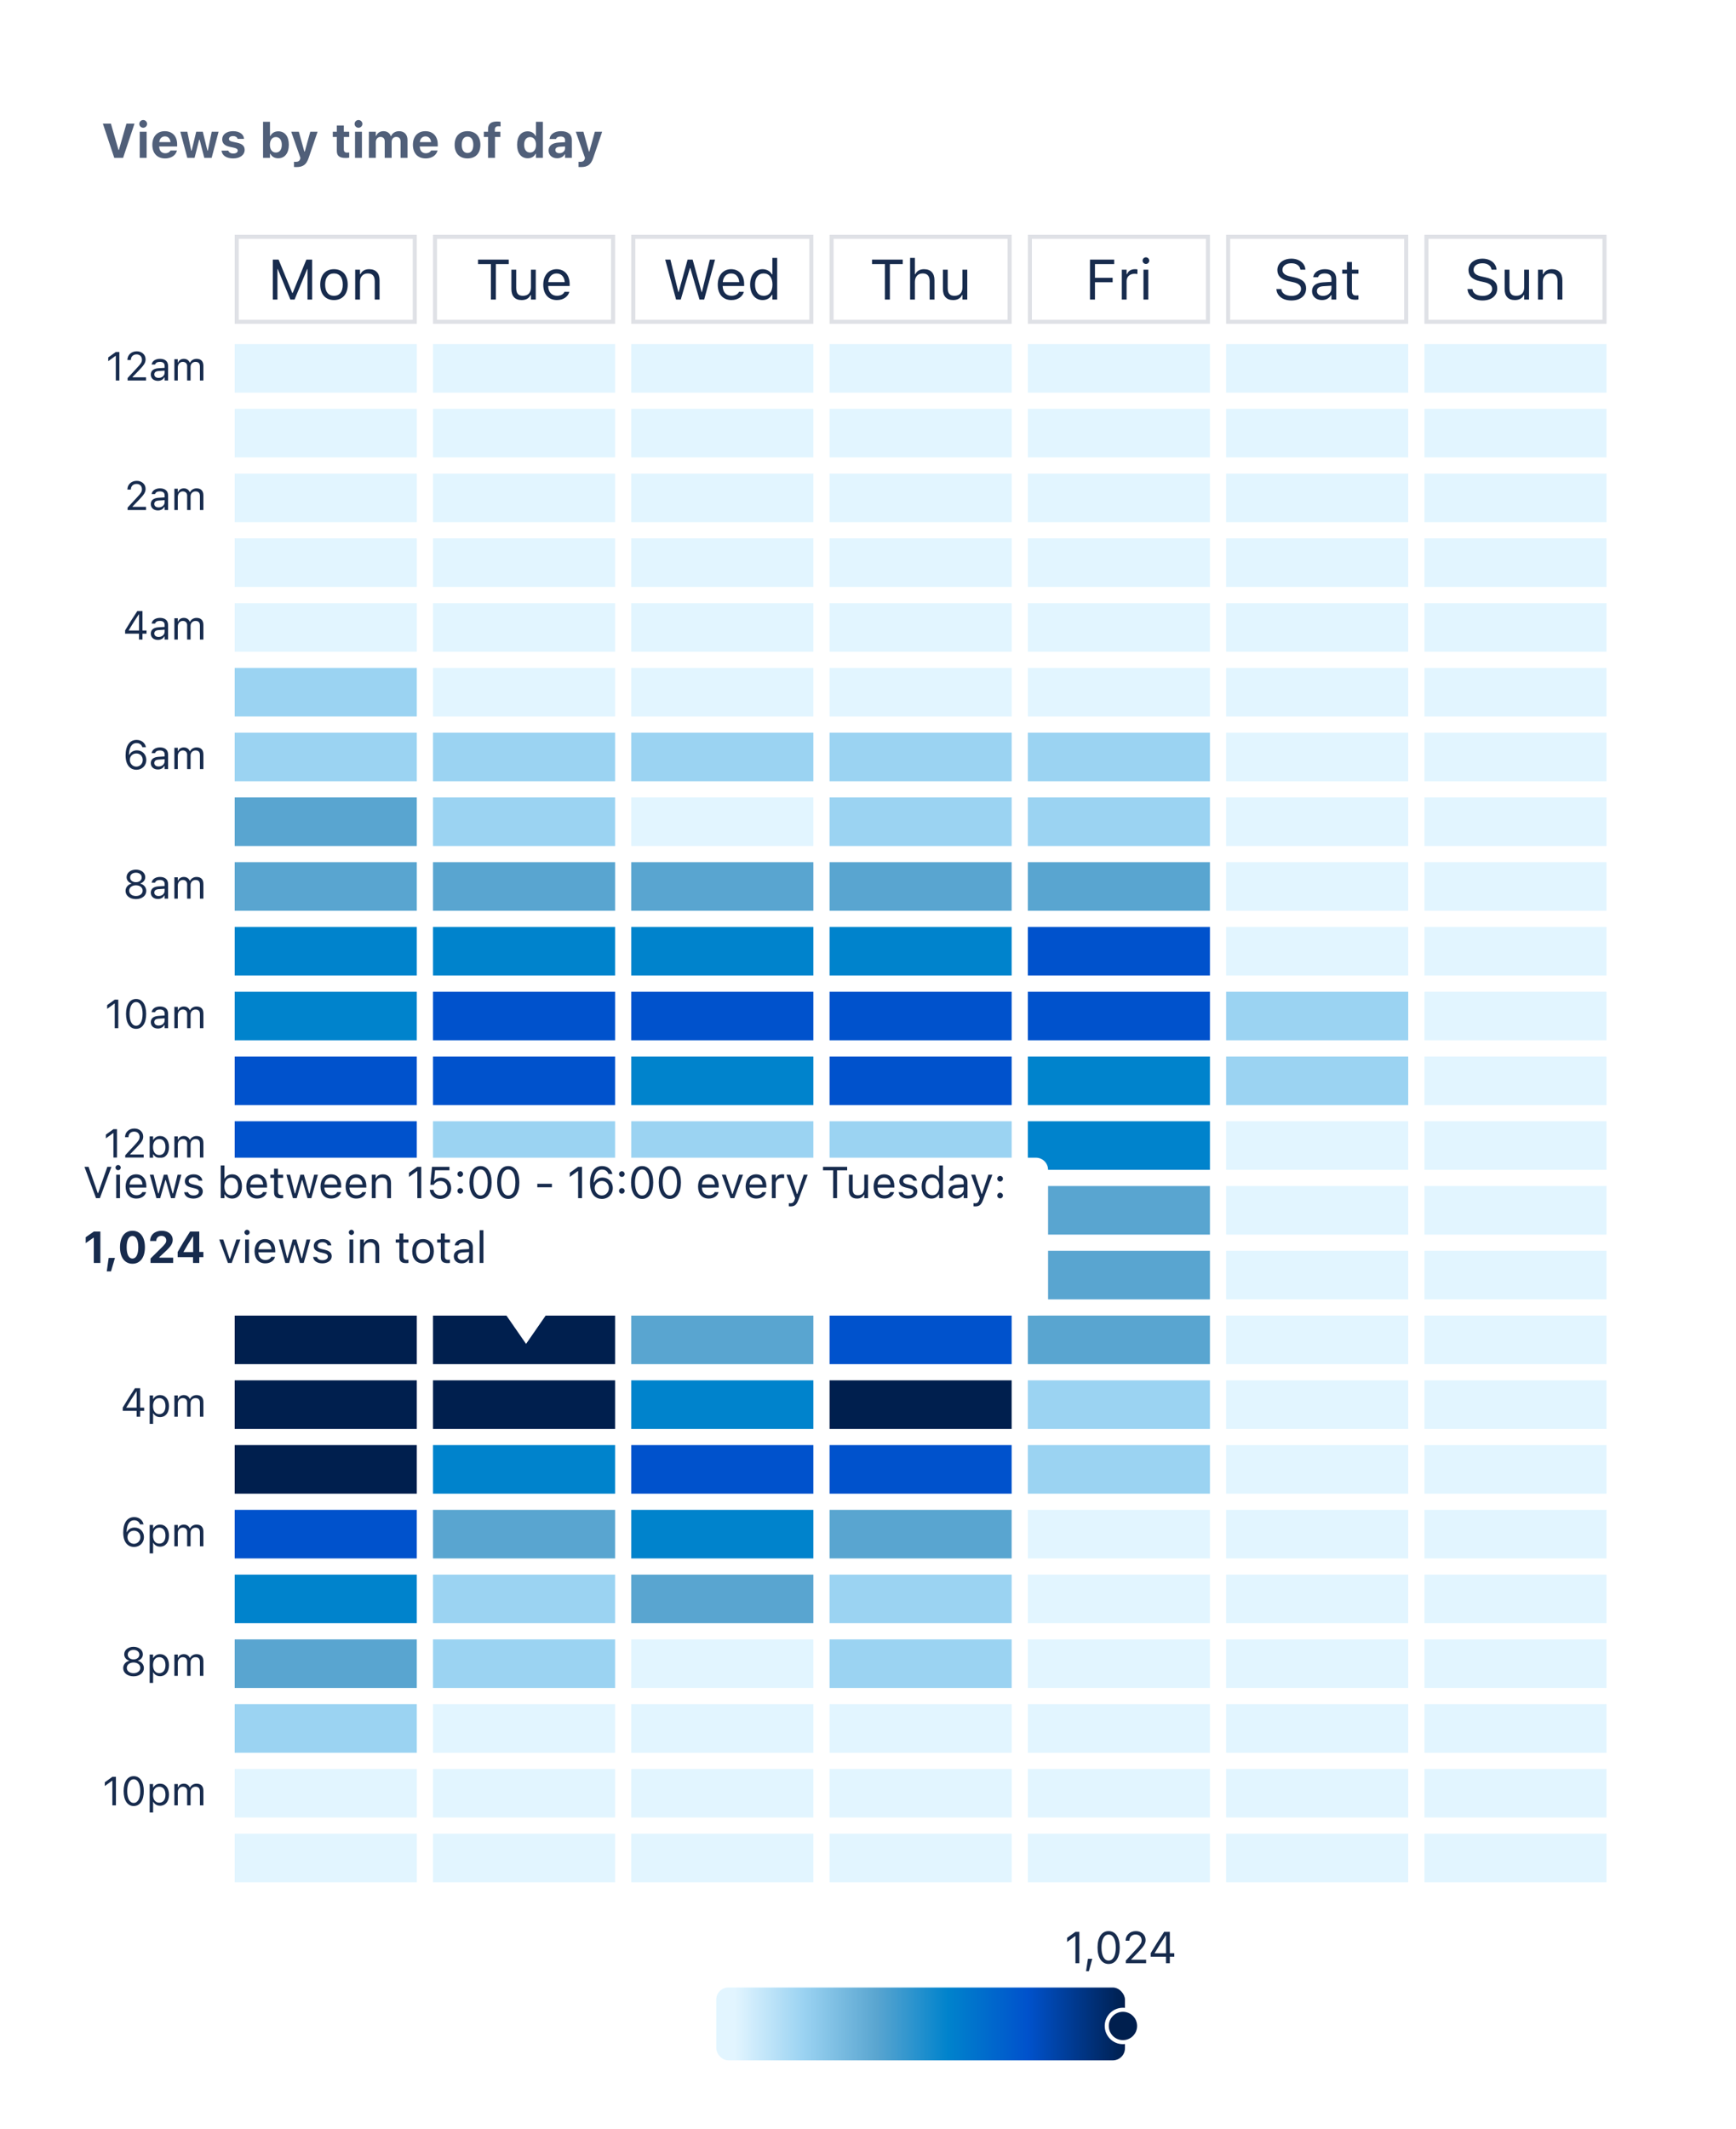 <svg width="429" height="526" viewBox="0 0 429 526" fill="none" xmlns="http://www.w3.org/2000/svg">
<rect width="429" height="526" rx="20" fill="white"/>
<rect x="58.5" y="58.5" width="44" height="21" stroke="#DFE1E6"/>
<path d="M67.416 74H68.564V66.467H68.64L71.757 74H72.796L75.913 66.467H75.988V74H77.137V64.136H75.708L72.331 72.366H72.222L68.845 64.136H67.416V74ZM82.53 74.13C84.629 74.13 85.928 72.681 85.928 70.322V70.309C85.928 67.943 84.629 66.501 82.53 66.501C80.432 66.501 79.133 67.943 79.133 70.309V70.322C79.133 72.681 80.432 74.13 82.53 74.13ZM82.53 73.077C81.136 73.077 80.35 72.059 80.35 70.322V70.309C80.35 68.565 81.136 67.554 82.53 67.554C83.925 67.554 84.711 68.565 84.711 70.309V70.322C84.711 72.059 83.925 73.077 82.53 73.077ZM87.773 74H88.963V69.639C88.963 68.347 89.708 67.554 90.884 67.554C92.06 67.554 92.606 68.189 92.606 69.516V74H93.796V69.228C93.796 67.478 92.873 66.501 91.219 66.501C90.132 66.501 89.441 66.959 89.072 67.738H88.963V66.631H87.773V74Z" fill="#172B4D"/>
<rect x="107.5" y="58.5" width="44" height="21" stroke="#DFE1E6"/>
<path d="M121.311 74H122.541V65.243H125.72V64.136H118.132V65.243H121.311V74ZM128.912 74.13C129.992 74.13 130.737 73.686 131.1 72.899H131.209V74H132.398V66.631H131.209V70.992C131.209 72.284 130.519 73.077 129.22 73.077C128.044 73.077 127.565 72.441 127.565 71.115V66.631H126.376V71.402C126.376 73.145 127.237 74.13 128.912 74.13ZM137.628 74.13C139.364 74.13 140.417 73.145 140.67 72.147L140.684 72.093H139.494L139.467 72.154C139.269 72.599 138.653 73.07 137.655 73.07C136.343 73.07 135.502 72.182 135.468 70.657H140.772V70.192C140.772 67.991 139.556 66.501 137.553 66.501C135.55 66.501 134.251 68.06 134.251 70.336V70.343C134.251 72.653 135.522 74.13 137.628 74.13ZM137.546 67.561C138.633 67.561 139.439 68.251 139.562 69.707H135.488C135.618 68.306 136.452 67.561 137.546 67.561Z" fill="#172B4D"/>
<rect x="156.5" y="58.5" width="44" height="21" stroke="#DFE1E6"/>
<path d="M167.07 74H168.232L170.502 66.214H170.584L172.854 74H174.016L176.702 64.136H175.417L173.455 72.154H173.373L171.165 64.136H169.921L167.713 72.154H167.631L165.669 64.136H164.384L167.07 74ZM180.749 74.13C182.485 74.13 183.538 73.145 183.791 72.147L183.805 72.093H182.615L182.588 72.154C182.39 72.599 181.774 73.07 180.776 73.07C179.464 73.07 178.623 72.182 178.589 70.657H183.894V70.192C183.894 67.991 182.677 66.501 180.674 66.501C178.671 66.501 177.372 68.06 177.372 70.336V70.343C177.372 72.653 178.644 74.13 180.749 74.13ZM180.667 67.561C181.754 67.561 182.561 68.251 182.684 69.707H178.609C178.739 68.306 179.573 67.561 180.667 67.561ZM188.46 74.13C189.485 74.13 190.306 73.644 190.757 72.824H190.866V74H192.056V63.705H190.866V67.793H190.757C190.354 67.007 189.472 66.501 188.46 66.501C186.587 66.501 185.37 67.998 185.37 70.309V70.322C185.37 72.619 186.594 74.13 188.46 74.13ZM188.733 73.077C187.387 73.077 186.587 72.038 186.587 70.322V70.309C186.587 68.593 187.387 67.554 188.733 67.554C190.073 67.554 190.894 68.606 190.894 70.309V70.322C190.894 72.024 190.073 73.077 188.733 73.077Z" fill="#172B4D"/>
<rect x="205.5" y="58.5" width="44" height="21" stroke="#DFE1E6"/>
<path d="M218.675 74H219.905V65.243H223.084V64.136H215.496V65.243H218.675V74ZM224.902 74H226.092V69.639C226.092 68.347 226.837 67.554 228.013 67.554C229.188 67.554 229.735 68.189 229.735 69.516V74H230.925V69.228C230.925 67.478 230.002 66.501 228.348 66.501C227.261 66.501 226.57 66.959 226.201 67.738H226.092V63.705H224.902V74ZM235.546 74.13C236.626 74.13 237.371 73.686 237.733 72.899H237.843V74H239.032V66.631H237.843V70.992C237.843 72.284 237.152 73.077 235.854 73.077C234.678 73.077 234.199 72.441 234.199 71.115V66.631H233.01V71.402C233.01 73.145 233.871 74.13 235.546 74.13Z" fill="#172B4D"/>
<rect x="254.5" y="58.5" width="44" height="21" stroke="#DFE1E6"/>
<path d="M269.356 74H270.587V69.728H274.955V68.634H270.587V65.243H275.345V64.136H269.356V74ZM277.218 74H278.407V69.434C278.407 68.353 279.214 67.636 280.349 67.636C280.608 67.636 280.834 67.663 281.08 67.704V66.549C280.964 66.528 280.711 66.501 280.485 66.501C279.487 66.501 278.797 66.952 278.517 67.725H278.407V66.631H277.218V74ZM283.179 65.209C283.63 65.209 283.999 64.84 283.999 64.389C283.999 63.938 283.63 63.568 283.179 63.568C282.728 63.568 282.358 63.938 282.358 64.389C282.358 64.84 282.728 65.209 283.179 65.209ZM282.577 74H283.767V66.631H282.577V74Z" fill="#172B4D"/>
<rect x="303.5" y="58.5" width="44" height="21" stroke="#DFE1E6"/>
<path d="M319.122 74.232C321.323 74.232 322.766 73.084 322.766 71.238V71.231C322.766 69.81 321.952 68.982 319.895 68.524L318.801 68.278C317.461 67.984 316.921 67.451 316.921 66.665V66.658C316.921 65.626 317.871 65.045 319.102 65.038C320.387 65.031 321.207 65.674 321.344 66.542L321.357 66.631H322.588L322.581 66.535C322.479 65.065 321.104 63.903 319.136 63.903C317.099 63.903 315.67 65.059 315.663 66.692V66.699C315.663 68.128 316.518 69.037 318.493 69.475L319.587 69.714C320.94 70.015 321.508 70.575 321.508 71.395V71.402C321.508 72.407 320.53 73.098 319.19 73.098C317.769 73.098 316.743 72.476 316.654 71.491L316.647 71.416H315.417L315.424 71.491C315.567 73.098 316.962 74.232 319.122 74.232ZM326.689 74.13C327.681 74.13 328.453 73.699 328.918 72.913H329.027V74H330.217V68.955C330.217 67.424 329.212 66.501 327.414 66.501C325.842 66.501 324.721 67.28 324.529 68.436L324.522 68.477H325.712L325.719 68.456C325.91 67.882 326.491 67.554 327.373 67.554C328.474 67.554 329.027 68.046 329.027 68.955V69.625L326.915 69.755C325.199 69.857 324.229 70.616 324.229 71.929V71.942C324.229 73.282 325.288 74.13 326.689 74.13ZM325.445 71.915V71.901C325.445 71.17 325.938 70.773 327.059 70.705L329.027 70.582V71.252C329.027 72.305 328.146 73.098 326.936 73.098C326.081 73.098 325.445 72.66 325.445 71.915ZM335.009 74.055C335.241 74.055 335.467 74.027 335.699 73.986V72.975C335.48 72.995 335.364 73.002 335.152 73.002C334.387 73.002 334.086 72.653 334.086 71.785V67.615H335.699V66.631H334.086V64.724H332.855V66.631H331.693V67.615H332.855V72.086C332.855 73.494 333.491 74.055 335.009 74.055Z" fill="#172B4D"/>
<rect x="352.5" y="58.5" width="44" height="21" stroke="#DFE1E6"/>
<path d="M366.352 74.232C368.553 74.232 369.995 73.084 369.995 71.238V71.231C369.995 69.81 369.182 68.982 367.124 68.524L366.03 68.278C364.69 67.984 364.15 67.451 364.15 66.665V66.658C364.15 65.626 365.101 65.045 366.331 65.038C367.616 65.031 368.437 65.674 368.573 66.542L368.587 66.631H369.817L369.811 66.535C369.708 65.065 368.334 63.903 366.365 63.903C364.328 63.903 362.899 65.059 362.893 66.692V66.699C362.893 68.128 363.747 69.037 365.723 69.475L366.816 69.714C368.17 70.015 368.737 70.575 368.737 71.395V71.402C368.737 72.407 367.76 73.098 366.42 73.098C364.998 73.098 363.973 72.476 363.884 71.491L363.877 71.416H362.646L362.653 71.491C362.797 73.098 364.191 74.232 366.352 74.232ZM374.363 74.13C375.443 74.13 376.188 73.686 376.551 72.899H376.66V74H377.85V66.631H376.66V70.992C376.66 72.284 375.97 73.077 374.671 73.077C373.495 73.077 373.017 72.441 373.017 71.115V66.631H371.827V71.402C371.827 73.145 372.688 74.13 374.363 74.13ZM380.071 74H381.261V69.639C381.261 68.347 382.006 67.554 383.182 67.554C384.357 67.554 384.904 68.189 384.904 69.516V74H386.094V69.228C386.094 67.478 385.171 66.501 383.517 66.501C382.43 66.501 381.739 66.959 381.37 67.738H381.261V66.631H380.071V74Z" fill="#172B4D"/>
<rect x="58" y="85" width="45" height="12" fill="#E2F5FF"/>
<rect x="58" y="101" width="45" height="12" fill="#E2F5FF"/>
<rect x="58" y="117" width="45" height="12" fill="#E2F5FF"/>
<rect x="58" y="133" width="45" height="12" fill="#E2F5FF"/>
<rect x="58" y="149" width="45" height="12" fill="#E2F5FF"/>
<rect x="58" y="165" width="45" height="12" fill="#9BD3F2"/>
<rect x="58" y="181" width="45" height="12" fill="#9BD3F2"/>
<rect x="58" y="197" width="45" height="12" fill="#59A5D0"/>
<rect x="58" y="213" width="45" height="12" fill="#59A5D0"/>
<rect x="58" y="229" width="45" height="12" fill="#0083CC"/>
<rect x="58" y="245" width="45" height="12" fill="#0083CC"/>
<rect x="58" y="261" width="45" height="12" fill="#0052CC"/>
<rect x="58" y="277" width="45" height="12" fill="#0052CC"/>
<rect x="58" y="293" width="45" height="12" fill="#0083CC"/>
<rect x="58" y="309" width="45" height="12" fill="#0052CC"/>
<rect x="58" y="325" width="45" height="12" fill="#001F4E"/>
<rect x="58" y="341" width="45" height="12" fill="#001F4E"/>
<rect x="58" y="357" width="45" height="12" fill="#001F4E"/>
<rect x="58" y="373" width="45" height="12" fill="#0052CC"/>
<rect x="58" y="389" width="45" height="12" fill="#0083CC"/>
<rect x="58" y="405" width="45" height="12" fill="#59A5D0"/>
<rect x="58" y="421" width="45" height="12" fill="#9BD3F2"/>
<rect x="58" y="437" width="45" height="12" fill="#E2F5FF"/>
<rect x="58" y="453" width="45" height="12" fill="#E2F5FF"/>
<rect x="107" y="85" width="45" height="12" fill="#E2F5FF"/>
<rect x="107" y="101" width="45" height="12" fill="#E2F5FF"/>
<rect x="107" y="117" width="45" height="12" fill="#E2F5FF"/>
<rect x="107" y="133" width="45" height="12" fill="#E2F5FF"/>
<rect x="107" y="149" width="45" height="12" fill="#E2F5FF"/>
<rect x="107" y="165" width="45" height="12" fill="#E2F5FF"/>
<rect x="107" y="181" width="45" height="12" fill="#9BD3F2"/>
<rect x="107" y="197" width="45" height="12" fill="#9BD3F2"/>
<rect x="107" y="213" width="45" height="12" fill="#59A5D0"/>
<rect x="107" y="229" width="45" height="12" fill="#0083CC"/>
<rect x="107" y="245" width="45" height="12" fill="#0052CC"/>
<rect x="107" y="261" width="45" height="12" fill="#0052CC"/>
<rect x="107" y="277" width="45" height="12" fill="#9BD3F2"/>
<rect x="107" y="293" width="45" height="12" fill="#0083CC"/>
<rect x="107" y="309" width="45" height="12" fill="#0083CC"/>
<rect x="107" y="325" width="45" height="12" fill="#001F4E"/>
<rect x="107" y="341" width="45" height="12" fill="#001F4E"/>
<rect x="107" y="357" width="45" height="12" fill="#0083CC"/>
<rect x="107" y="373" width="45" height="12" fill="#59A5D0"/>
<rect x="107" y="389" width="45" height="12" fill="#9BD3F2"/>
<rect x="107" y="405" width="45" height="12" fill="#9BD3F2"/>
<rect x="107" y="421" width="45" height="12" fill="#E2F5FF"/>
<rect x="107" y="437" width="45" height="12" fill="#E2F5FF"/>
<rect x="107" y="453" width="45" height="12" fill="#E2F5FF"/>
<rect x="156" y="85" width="45" height="12" fill="#E2F5FF"/>
<rect x="156" y="101" width="45" height="12" fill="#E2F5FF"/>
<rect x="156" y="117" width="45" height="12" fill="#E2F5FF"/>
<rect x="156" y="133" width="45" height="12" fill="#E2F5FF"/>
<rect x="156" y="149" width="45" height="12" fill="#E2F5FF"/>
<rect x="156" y="165" width="45" height="12" fill="#E2F5FF"/>
<rect x="156" y="181" width="45" height="12" fill="#9BD3F2"/>
<rect x="156" y="197" width="45" height="12" fill="#E2F5FF"/>
<rect x="156" y="213" width="45" height="12" fill="#59A5D0"/>
<rect x="156" y="229" width="45" height="12" fill="#0083CC"/>
<rect x="156" y="245" width="45" height="12" fill="#0052CC"/>
<rect x="156" y="261" width="45" height="12" fill="#0083CC"/>
<rect x="156" y="277" width="45" height="12" fill="#9BD3F2"/>
<rect x="156" y="293" width="45" height="12" fill="#0052CC"/>
<rect x="156" y="309" width="45" height="12" fill="#0083CC"/>
<rect x="156" y="325" width="45" height="12" fill="#59A5D0"/>
<rect x="156" y="341" width="45" height="12" fill="#0083CC"/>
<rect x="156" y="357" width="45" height="12" fill="#0052CC"/>
<rect x="156" y="373" width="45" height="12" fill="#0083CC"/>
<rect x="156" y="389" width="45" height="12" fill="#59A5D0"/>
<rect x="156" y="405" width="45" height="12" fill="#E2F5FF"/>
<rect x="156" y="421" width="45" height="12" fill="#E2F5FF"/>
<rect x="156" y="437" width="45" height="12" fill="#E2F5FF"/>
<rect x="156" y="453" width="45" height="12" fill="#E2F5FF"/>
<rect x="205" y="85" width="45" height="12" fill="#E2F5FF"/>
<rect x="205" y="101" width="45" height="12" fill="#E2F5FF"/>
<rect x="205" y="117" width="45" height="12" fill="#E2F5FF"/>
<rect x="205" y="133" width="45" height="12" fill="#E2F5FF"/>
<rect x="205" y="149" width="45" height="12" fill="#E2F5FF"/>
<rect x="205" y="165" width="45" height="12" fill="#E2F5FF"/>
<rect x="205" y="181" width="45" height="12" fill="#9BD3F2"/>
<rect x="205" y="197" width="45" height="12" fill="#9BD3F2"/>
<rect x="205" y="213" width="45" height="12" fill="#59A5D0"/>
<rect x="205" y="229" width="45" height="12" fill="#0083CC"/>
<rect x="205" y="245" width="45" height="12" fill="#0052CC"/>
<rect x="205" y="261" width="45" height="12" fill="#0052CC"/>
<rect x="205" y="277" width="45" height="12" fill="#9BD3F2"/>
<rect x="205" y="293" width="45" height="12" fill="#0083CC"/>
<rect x="205" y="309" width="45" height="12" fill="#0052CC"/>
<rect x="205" y="325" width="45" height="12" fill="#0052CC"/>
<rect x="205" y="341" width="45" height="12" fill="#001F4E"/>
<rect x="205" y="357" width="45" height="12" fill="#0052CC"/>
<rect x="205" y="373" width="45" height="12" fill="#59A5D0"/>
<rect x="205" y="389" width="45" height="12" fill="#9BD3F2"/>
<rect x="205" y="405" width="45" height="12" fill="#9BD3F2"/>
<rect x="205" y="421" width="45" height="12" fill="#E2F5FF"/>
<rect x="205" y="437" width="45" height="12" fill="#E2F5FF"/>
<rect x="205" y="453" width="45" height="12" fill="#E2F5FF"/>
<rect x="254" y="85" width="45" height="12" fill="#E2F5FF"/>
<rect x="254" y="101" width="45" height="12" fill="#E2F5FF"/>
<rect x="254" y="117" width="45" height="12" fill="#E2F5FF"/>
<rect x="254" y="133" width="45" height="12" fill="#E2F5FF"/>
<rect x="254" y="149" width="45" height="12" fill="#E2F5FF"/>
<rect x="254" y="165" width="45" height="12" fill="#E2F5FF"/>
<rect x="254" y="181" width="45" height="12" fill="#9BD3F2"/>
<rect x="254" y="197" width="45" height="12" fill="#9BD3F2"/>
<rect x="254" y="213" width="45" height="12" fill="#59A5D0"/>
<rect x="254" y="229" width="45" height="12" fill="#0052CC"/>
<rect x="254" y="245" width="45" height="12" fill="#0052CC"/>
<rect x="254" y="261" width="45" height="12" fill="#0083CC"/>
<rect x="254" y="277" width="45" height="12" fill="#0083CC"/>
<rect x="254" y="293" width="45" height="12" fill="#59A5D0"/>
<rect x="254" y="309" width="45" height="12" fill="#59A5D0"/>
<rect x="254" y="325" width="45" height="12" fill="#59A5D0"/>
<rect x="254" y="341" width="45" height="12" fill="#9BD3F2"/>
<rect x="254" y="357" width="45" height="12" fill="#9BD3F2"/>
<rect x="254" y="373" width="45" height="12" fill="#E2F5FF"/>
<rect x="254" y="389" width="45" height="12" fill="#E2F5FF"/>
<rect x="254" y="405" width="45" height="12" fill="#E2F5FF"/>
<rect x="254" y="421" width="45" height="12" fill="#E2F5FF"/>
<rect x="254" y="437" width="45" height="12" fill="#E2F5FF"/>
<rect x="254" y="453" width="45" height="12" fill="#E2F5FF"/>
<rect x="303" y="85" width="45" height="12" fill="#E2F5FF"/>
<rect x="303" y="101" width="45" height="12" fill="#E2F5FF"/>
<rect x="303" y="117" width="45" height="12" fill="#E2F5FF"/>
<rect x="303" y="133" width="45" height="12" fill="#E2F5FF"/>
<rect x="303" y="149" width="45" height="12" fill="#E2F5FF"/>
<rect x="303" y="165" width="45" height="12" fill="#E2F5FF"/>
<rect x="303" y="181" width="45" height="12" fill="#E2F5FF"/>
<rect x="303" y="197" width="45" height="12" fill="#E2F5FF"/>
<rect x="303" y="213" width="45" height="12" fill="#E2F5FF"/>
<rect x="303" y="229" width="45" height="12" fill="#E2F5FF"/>
<rect x="303" y="245" width="45" height="12" fill="#9BD3F2"/>
<rect x="303" y="261" width="45" height="12" fill="#9BD3F2"/>
<rect x="303" y="277" width="45" height="12" fill="#E2F5FF"/>
<rect x="303" y="293" width="45" height="12" fill="#E2F5FF"/>
<rect x="303" y="309" width="45" height="12" fill="#E2F5FF"/>
<rect x="303" y="325" width="45" height="12" fill="#E2F5FF"/>
<rect x="303" y="341" width="45" height="12" fill="#E2F5FF"/>
<rect x="303" y="357" width="45" height="12" fill="#E2F5FF"/>
<rect x="303" y="373" width="45" height="12" fill="#E2F5FF"/>
<rect x="303" y="389" width="45" height="12" fill="#E2F5FF"/>
<rect x="303" y="405" width="45" height="12" fill="#E2F5FF"/>
<rect x="303" y="421" width="45" height="12" fill="#E2F5FF"/>
<rect x="303" y="437" width="45" height="12" fill="#E2F5FF"/>
<rect x="303" y="453" width="45" height="12" fill="#E2F5FF"/>
<rect x="352" y="85" width="45" height="12" fill="#E2F5FF"/>
<rect x="352" y="101" width="45" height="12" fill="#E2F5FF"/>
<rect x="352" y="117" width="45" height="12" fill="#E2F5FF"/>
<rect x="352" y="133" width="45" height="12" fill="#E2F5FF"/>
<rect x="352" y="149" width="45" height="12" fill="#E2F5FF"/>
<rect x="352" y="165" width="45" height="12" fill="#E2F5FF"/>
<rect x="352" y="181" width="45" height="12" fill="#E2F5FF"/>
<rect x="352" y="197" width="45" height="12" fill="#E2F5FF"/>
<rect x="352" y="213" width="45" height="12" fill="#E2F5FF"/>
<rect x="352" y="229" width="45" height="12" fill="#E2F5FF"/>
<rect x="352" y="245" width="45" height="12" fill="#E2F5FF"/>
<rect x="352" y="261" width="45" height="12" fill="#E2F5FF"/>
<rect x="352" y="277" width="45" height="12" fill="#E2F5FF"/>
<rect x="352" y="293" width="45" height="12" fill="#E2F5FF"/>
<rect x="352" y="309" width="45" height="12" fill="#E2F5FF"/>
<rect x="352" y="325" width="45" height="12" fill="#E2F5FF"/>
<rect x="352" y="341" width="45" height="12" fill="#E2F5FF"/>
<rect x="352" y="357" width="45" height="12" fill="#E2F5FF"/>
<rect x="352" y="373" width="45" height="12" fill="#E2F5FF"/>
<rect x="352" y="389" width="45" height="12" fill="#E2F5FF"/>
<rect x="352" y="405" width="45" height="12" fill="#E2F5FF"/>
<rect x="352" y="421" width="45" height="12" fill="#E2F5FF"/>
<rect x="352" y="437" width="45" height="12" fill="#E2F5FF"/>
<rect x="352" y="453" width="45" height="12" fill="#E2F5FF"/>
<rect x="177" y="491" width="101" height="18" rx="3" fill="url(#paint0_linear_1711_20727)"/>
<path d="M28.617 94H29.496V86.954H28.622L26.747 88.302V89.23L28.539 87.931H28.617V94ZM31.532 94H36.093V93.209H32.753V93.131L34.355 91.476C35.629 90.162 35.976 89.576 35.976 88.77V88.761C35.976 87.623 35.033 86.788 33.803 86.788C32.455 86.788 31.488 87.686 31.483 88.936L31.493 88.941L32.333 88.946L32.338 88.936C32.338 88.106 32.899 87.555 33.744 87.555C34.574 87.555 35.077 88.111 35.077 88.853V88.863C35.077 89.478 34.813 89.845 33.915 90.816L31.532 93.394V94ZM39.018 94.093C39.726 94.093 40.277 93.785 40.609 93.224H40.688V94H41.537V90.397C41.537 89.303 40.819 88.644 39.535 88.644C38.412 88.644 37.611 89.2 37.475 90.025L37.47 90.055H38.319L38.324 90.04C38.461 89.63 38.876 89.395 39.506 89.395C40.292 89.395 40.688 89.747 40.688 90.397V90.875L39.179 90.968C37.953 91.041 37.26 91.583 37.26 92.52V92.53C37.26 93.487 38.017 94.093 39.018 94.093ZM38.129 92.511V92.501C38.129 91.978 38.48 91.695 39.281 91.647L40.688 91.559V92.037C40.688 92.789 40.058 93.356 39.193 93.356C38.583 93.356 38.129 93.043 38.129 92.511ZM43.09 94H43.94V90.738C43.94 89.996 44.462 89.395 45.15 89.395C45.815 89.395 46.244 89.801 46.244 90.426V94H47.094V90.616C47.094 89.947 47.577 89.395 48.31 89.395C49.052 89.395 49.408 89.781 49.408 90.558V94H50.258V90.362C50.258 89.259 49.657 88.644 48.583 88.644C47.855 88.644 47.255 89.01 46.972 89.566H46.894C46.649 89.019 46.151 88.644 45.438 88.644C44.75 88.644 44.252 88.971 44.018 89.537H43.94V88.736H43.09V94Z" fill="#172B4D"/>
<path d="M31.532 126H36.093V125.209H32.753V125.131L34.355 123.476C35.629 122.162 35.976 121.576 35.976 120.771V120.761C35.976 119.623 35.033 118.788 33.803 118.788C32.455 118.788 31.488 119.687 31.483 120.937L31.493 120.941L32.333 120.946L32.338 120.937C32.338 120.106 32.899 119.555 33.744 119.555C34.574 119.555 35.077 120.111 35.077 120.854V120.863C35.077 121.479 34.813 121.845 33.915 122.816L31.532 125.395V126ZM39.018 126.093C39.726 126.093 40.277 125.785 40.609 125.224H40.688V126H41.537V122.396C41.537 121.303 40.819 120.644 39.535 120.644C38.412 120.644 37.611 121.2 37.475 122.025L37.47 122.055H38.319L38.324 122.04C38.461 121.63 38.876 121.396 39.506 121.396C40.292 121.396 40.688 121.747 40.688 122.396V122.875L39.179 122.968C37.953 123.041 37.26 123.583 37.26 124.521V124.53C37.26 125.487 38.017 126.093 39.018 126.093ZM38.129 124.511V124.501C38.129 123.979 38.48 123.695 39.281 123.646L40.688 123.559V124.037C40.688 124.789 40.058 125.355 39.193 125.355C38.583 125.355 38.129 125.043 38.129 124.511ZM43.09 126H43.94V122.738C43.94 121.996 44.462 121.396 45.15 121.396C45.815 121.396 46.244 121.801 46.244 122.426V126H47.094V122.616C47.094 121.947 47.577 121.396 48.31 121.396C49.052 121.396 49.408 121.781 49.408 122.558V126H50.258V122.362C50.258 121.259 49.657 120.644 48.583 120.644C47.855 120.644 47.255 121.01 46.972 121.566H46.894C46.649 121.02 46.151 120.644 45.438 120.644C44.75 120.644 44.252 120.971 44.018 121.537H43.94V120.736H43.09V126Z" fill="#172B4D"/>
<path d="M34.35 158H35.209V156.54H36.21V155.754H35.209V150.954H33.935C32.948 152.424 31.869 154.143 30.917 155.739V156.54H34.35V158ZM31.815 155.759V155.7C32.582 154.406 33.505 152.951 34.296 151.77H34.355V155.759H31.815ZM39.018 158.093C39.726 158.093 40.277 157.785 40.609 157.224H40.688V158H41.537V154.396C41.537 153.303 40.819 152.644 39.535 152.644C38.412 152.644 37.611 153.2 37.475 154.025L37.47 154.055H38.319L38.324 154.04C38.461 153.63 38.876 153.396 39.506 153.396C40.292 153.396 40.688 153.747 40.688 154.396V154.875L39.179 154.968C37.953 155.041 37.26 155.583 37.26 156.521V156.53C37.26 157.487 38.017 158.093 39.018 158.093ZM38.129 156.511V156.501C38.129 155.979 38.48 155.695 39.281 155.646L40.688 155.559V156.037C40.688 156.789 40.058 157.355 39.193 157.355C38.583 157.355 38.129 157.043 38.129 156.511ZM43.09 158H43.94V154.738C43.94 153.996 44.462 153.396 45.15 153.396C45.815 153.396 46.244 153.801 46.244 154.426V158H47.094V154.616C47.094 153.947 47.577 153.396 48.31 153.396C49.052 153.396 49.408 153.781 49.408 154.558V158H50.258V154.362C50.258 153.259 49.657 152.644 48.583 152.644C47.855 152.644 47.255 153.01 46.972 153.566H46.894C46.649 153.02 46.151 152.644 45.438 152.644C44.75 152.644 44.252 152.971 44.018 153.537H43.94V152.736H43.09V158Z" fill="#172B4D"/>
<path d="M33.69 190.166C35.111 190.166 36.156 189.146 36.156 187.739V187.729C36.156 186.377 35.17 185.371 33.847 185.371C32.895 185.371 32.23 185.884 31.972 186.46H31.879C31.879 186.406 31.879 186.348 31.884 186.294C31.938 184.824 32.46 183.574 33.739 183.574C34.452 183.574 34.945 183.94 35.16 184.531L35.18 184.585H36.063L36.049 184.521C35.81 183.481 34.931 182.788 33.749 182.788C32.04 182.788 31.039 184.194 31.039 186.597V186.606C31.039 189.258 32.401 190.166 33.69 190.166ZM32.089 187.729V187.725C32.089 186.807 32.782 186.138 33.695 186.138C34.608 186.138 35.273 186.812 35.273 187.749V187.759C35.273 188.672 34.565 189.39 33.681 189.39C32.787 189.39 32.089 188.657 32.089 187.729ZM39.018 190.093C39.726 190.093 40.277 189.785 40.609 189.224H40.688V190H41.537V186.396C41.537 185.303 40.819 184.644 39.535 184.644C38.412 184.644 37.611 185.2 37.475 186.025L37.47 186.055H38.319L38.324 186.04C38.461 185.63 38.876 185.396 39.506 185.396C40.292 185.396 40.688 185.747 40.688 186.396V186.875L39.179 186.968C37.953 187.041 37.26 187.583 37.26 188.521V188.53C37.26 189.487 38.017 190.093 39.018 190.093ZM38.129 188.511V188.501C38.129 187.979 38.48 187.695 39.281 187.646L40.688 187.559V188.037C40.688 188.789 40.058 189.355 39.193 189.355C38.583 189.355 38.129 189.043 38.129 188.511ZM43.09 190H43.94V186.738C43.94 185.996 44.462 185.396 45.15 185.396C45.815 185.396 46.244 185.801 46.244 186.426V190H47.094V186.616C47.094 185.947 47.577 185.396 48.31 185.396C49.052 185.396 49.408 185.781 49.408 186.558V190H50.258V186.362C50.258 185.259 49.657 184.644 48.583 184.644C47.855 184.644 47.255 185.01 46.972 185.566H46.894C46.649 185.02 46.151 184.644 45.438 184.644C44.75 184.644 44.252 184.971 44.018 185.537H43.94V184.736H43.09V190Z" fill="#172B4D"/>
<path d="M33.588 222.117C35.082 222.117 36.147 221.277 36.147 220.096V220.086C36.147 219.217 35.536 218.494 34.633 218.284V218.265C35.404 218.025 35.893 217.439 35.893 216.697V216.688C35.893 215.623 34.921 214.837 33.588 214.837C32.255 214.837 31.283 215.623 31.283 216.688V216.697C31.283 217.439 31.771 218.025 32.543 218.265V218.284C31.64 218.494 31.029 219.217 31.029 220.086V220.096C31.029 221.277 32.094 222.117 33.588 222.117ZM33.588 217.938C32.738 217.938 32.157 217.454 32.157 216.771V216.761C32.157 216.077 32.738 215.594 33.588 215.594C34.438 215.594 35.019 216.077 35.019 216.761V216.771C35.019 217.454 34.438 217.938 33.588 217.938ZM33.588 221.351C32.616 221.351 31.923 220.804 31.923 220.042V220.032C31.923 219.261 32.611 218.709 33.588 218.709C34.565 218.709 35.253 219.261 35.253 220.032V220.042C35.253 220.804 34.56 221.351 33.588 221.351ZM39.018 222.093C39.726 222.093 40.277 221.785 40.609 221.224H40.688V222H41.537V218.396C41.537 217.303 40.819 216.644 39.535 216.644C38.412 216.644 37.611 217.2 37.475 218.025L37.47 218.055H38.319L38.324 218.04C38.461 217.63 38.876 217.396 39.506 217.396C40.292 217.396 40.688 217.747 40.688 218.396V218.875L39.179 218.968C37.953 219.041 37.26 219.583 37.26 220.521V220.53C37.26 221.487 38.017 222.093 39.018 222.093ZM38.129 220.511V220.501C38.129 219.979 38.48 219.695 39.281 219.646L40.688 219.559V220.037C40.688 220.789 40.058 221.355 39.193 221.355C38.583 221.355 38.129 221.043 38.129 220.511ZM43.09 222H43.94V218.738C43.94 217.996 44.462 217.396 45.15 217.396C45.815 217.396 46.244 217.801 46.244 218.426V222H47.094V218.616C47.094 217.947 47.577 217.396 48.31 217.396C49.052 217.396 49.408 217.781 49.408 218.558V222H50.258V218.362C50.258 217.259 49.657 216.644 48.583 216.644C47.855 216.644 47.255 217.01 46.972 217.566H46.894C46.649 217.02 46.151 216.644 45.438 216.644C44.75 216.644 44.252 216.971 44.018 217.537H43.94V216.736H43.09V222Z" fill="#172B4D"/>
<path d="M28.354 254H29.232V246.954H28.358L26.483 248.302V249.229L28.275 247.931H28.354V254ZM33.627 254.166C35.185 254.166 36.122 252.745 36.122 250.479V250.47C36.122 248.204 35.185 246.788 33.627 246.788C32.069 246.788 31.142 248.204 31.142 250.47V250.479C31.142 252.745 32.069 254.166 33.627 254.166ZM33.627 253.399C32.616 253.399 32.025 252.276 32.025 250.479V250.47C32.025 248.673 32.616 247.56 33.627 247.56C34.638 247.56 35.238 248.673 35.238 250.47V250.479C35.238 252.276 34.638 253.399 33.627 253.399ZM39.018 254.093C39.726 254.093 40.277 253.785 40.609 253.224H40.688V254H41.537V250.396C41.537 249.303 40.819 248.644 39.535 248.644C38.412 248.644 37.611 249.2 37.475 250.025L37.47 250.055H38.319L38.324 250.04C38.461 249.63 38.876 249.396 39.506 249.396C40.292 249.396 40.688 249.747 40.688 250.396V250.875L39.179 250.968C37.953 251.041 37.26 251.583 37.26 252.521V252.53C37.26 253.487 38.017 254.093 39.018 254.093ZM38.129 252.511V252.501C38.129 251.979 38.48 251.695 39.281 251.646L40.688 251.559V252.037C40.688 252.789 40.058 253.355 39.193 253.355C38.583 253.355 38.129 253.043 38.129 252.511ZM43.09 254H43.94V250.738C43.94 249.996 44.462 249.396 45.15 249.396C45.815 249.396 46.244 249.801 46.244 250.426V254H47.094V250.616C47.094 249.947 47.577 249.396 48.31 249.396C49.052 249.396 49.408 249.781 49.408 250.558V254H50.258V250.362C50.258 249.259 49.657 248.644 48.583 248.644C47.855 248.644 47.255 249.01 46.972 249.566H46.894C46.649 249.02 46.151 248.644 45.438 248.644C44.75 248.644 44.252 248.971 44.018 249.537H43.94V248.736H43.09V254Z" fill="#172B4D"/>
<path d="M28.031 286H28.91V278.954H28.036L26.161 280.302V281.229L27.953 279.931H28.031V286ZM30.946 286H35.507V285.209H32.167V285.131L33.769 283.476C35.043 282.162 35.39 281.576 35.39 280.771V280.761C35.39 279.623 34.447 278.788 33.217 278.788C31.869 278.788 30.902 279.687 30.898 280.937L30.907 280.941L31.747 280.946L31.752 280.937C31.752 280.106 32.313 279.555 33.158 279.555C33.988 279.555 34.491 280.111 34.491 280.854V280.863C34.491 281.479 34.227 281.845 33.329 282.816L30.946 285.395V286ZM36.986 287.758H37.836V285.17H37.914C38.202 285.731 38.832 286.093 39.555 286.093C40.893 286.093 41.762 285.023 41.762 283.373V283.363C41.762 281.723 40.888 280.644 39.555 280.644C38.822 280.644 38.236 280.99 37.914 281.576H37.836V280.736H36.986V287.758ZM39.359 285.341C38.402 285.341 37.816 284.589 37.816 283.373V283.363C37.816 282.147 38.402 281.396 39.359 281.396C40.321 281.396 40.893 282.138 40.893 283.363V283.373C40.893 284.599 40.321 285.341 39.359 285.341ZM43.09 286H43.94V282.738C43.94 281.996 44.462 281.396 45.15 281.396C45.815 281.396 46.244 281.801 46.244 282.426V286H47.094V282.616C47.094 281.947 47.577 281.396 48.31 281.396C49.052 281.396 49.408 281.781 49.408 282.558V286H50.258V282.362C50.258 281.259 49.657 280.644 48.583 280.644C47.855 280.644 47.255 281.01 46.972 281.566H46.894C46.649 281.02 46.151 280.644 45.438 280.644C44.75 280.644 44.252 280.971 44.018 281.537H43.94V280.736H43.09V286Z" fill="#172B4D"/>
<path d="M30.946 318H35.507V317.209H32.167V317.131L33.769 315.476C35.043 314.162 35.39 313.576 35.39 312.771V312.761C35.39 311.623 34.447 310.788 33.217 310.788C31.869 310.788 30.902 311.687 30.898 312.937L30.907 312.941L31.747 312.946L31.752 312.937C31.752 312.106 32.313 311.555 33.158 311.555C33.988 311.555 34.491 312.111 34.491 312.854V312.863C34.491 313.479 34.227 313.845 33.329 314.816L30.946 317.395V318ZM36.986 319.758H37.836V317.17H37.914C38.202 317.731 38.832 318.093 39.555 318.093C40.893 318.093 41.762 317.023 41.762 315.373V315.363C41.762 313.723 40.888 312.644 39.555 312.644C38.822 312.644 38.236 312.99 37.914 313.576H37.836V312.736H36.986V319.758ZM39.359 317.341C38.402 317.341 37.816 316.589 37.816 315.373V315.363C37.816 314.147 38.402 313.396 39.359 313.396C40.321 313.396 40.893 314.138 40.893 315.363V315.373C40.893 316.599 40.321 317.341 39.359 317.341ZM43.09 318H43.94V314.738C43.94 313.996 44.462 313.396 45.15 313.396C45.815 313.396 46.244 313.801 46.244 314.426V318H47.094V314.616C47.094 313.947 47.577 313.396 48.31 313.396C49.052 313.396 49.408 313.781 49.408 314.558V318H50.258V314.362C50.258 313.259 49.657 312.644 48.583 312.644C47.855 312.644 47.255 313.01 46.972 313.566H46.894C46.649 313.02 46.151 312.644 45.438 312.644C44.75 312.644 44.252 312.971 44.018 313.537H43.94V312.736H43.09V318Z" fill="#172B4D"/>
<path d="M33.764 350H34.623V348.54H35.624V347.754H34.623V342.954H33.349C32.362 344.424 31.283 346.143 30.331 347.739V348.54H33.764V350ZM31.23 347.759V347.7C31.996 346.406 32.919 344.951 33.71 343.77H33.769V347.759H31.23ZM36.986 351.758H37.836V349.17H37.914C38.202 349.731 38.832 350.093 39.555 350.093C40.893 350.093 41.762 349.023 41.762 347.373V347.363C41.762 345.723 40.888 344.644 39.555 344.644C38.822 344.644 38.236 344.99 37.914 345.576H37.836V344.736H36.986V351.758ZM39.359 349.341C38.402 349.341 37.816 348.589 37.816 347.373V347.363C37.816 346.147 38.402 345.396 39.359 345.396C40.321 345.396 40.893 346.138 40.893 347.363V347.373C40.893 348.599 40.321 349.341 39.359 349.341ZM43.09 350H43.94V346.738C43.94 345.996 44.462 345.396 45.15 345.396C45.815 345.396 46.244 345.801 46.244 346.426V350H47.094V346.616C47.094 345.947 47.577 345.396 48.31 345.396C49.052 345.396 49.408 345.781 49.408 346.558V350H50.258V346.362C50.258 345.259 49.657 344.644 48.583 344.644C47.855 344.644 47.255 345.01 46.972 345.566H46.894C46.649 345.02 46.151 344.644 45.438 344.644C44.75 344.644 44.252 344.971 44.018 345.537H43.94V344.736H43.09V350Z" fill="#172B4D"/>
<path d="M33.105 382.166C34.525 382.166 35.57 381.146 35.57 379.739V379.729C35.57 378.377 34.584 377.371 33.261 377.371C32.309 377.371 31.645 377.884 31.386 378.46H31.293C31.293 378.406 31.293 378.348 31.298 378.294C31.352 376.824 31.874 375.574 33.153 375.574C33.866 375.574 34.359 375.94 34.574 376.531L34.594 376.585H35.477L35.463 376.521C35.224 375.481 34.345 374.788 33.163 374.788C31.454 374.788 30.453 376.194 30.453 378.597V378.606C30.453 381.258 31.815 382.166 33.105 382.166ZM31.503 379.729V379.725C31.503 378.807 32.196 378.138 33.109 378.138C34.023 378.138 34.687 378.812 34.687 379.749V379.759C34.687 380.672 33.978 381.39 33.095 381.39C32.201 381.39 31.503 380.657 31.503 379.729ZM36.986 383.758H37.836V381.17H37.914C38.202 381.731 38.832 382.093 39.555 382.093C40.893 382.093 41.762 381.023 41.762 379.373V379.363C41.762 377.723 40.888 376.644 39.555 376.644C38.822 376.644 38.236 376.99 37.914 377.576H37.836V376.736H36.986V383.758ZM39.359 381.341C38.402 381.341 37.816 380.589 37.816 379.373V379.363C37.816 378.147 38.402 377.396 39.359 377.396C40.321 377.396 40.893 378.138 40.893 379.363V379.373C40.893 380.599 40.321 381.341 39.359 381.341ZM43.09 382H43.94V378.738C43.94 377.996 44.462 377.396 45.15 377.396C45.815 377.396 46.244 377.801 46.244 378.426V382H47.094V378.616C47.094 377.947 47.577 377.396 48.31 377.396C49.052 377.396 49.408 377.781 49.408 378.558V382H50.258V378.362C50.258 377.259 49.657 376.644 48.583 376.644C47.855 376.644 47.255 377.01 46.972 377.566H46.894C46.649 377.02 46.151 376.644 45.438 376.644C44.75 376.644 44.252 376.971 44.018 377.537H43.94V376.736H43.09V382Z" fill="#172B4D"/>
<path d="M33.002 414.117C34.496 414.117 35.56 413.277 35.56 412.096V412.086C35.56 411.217 34.95 410.494 34.047 410.284V410.265C34.818 410.025 35.307 409.439 35.307 408.697V408.688C35.307 407.623 34.335 406.837 33.002 406.837C31.669 406.837 30.697 407.623 30.697 408.688V408.697C30.697 409.439 31.186 410.025 31.957 410.265V410.284C31.054 410.494 30.443 411.217 30.443 412.086V412.096C30.443 413.277 31.508 414.117 33.002 414.117ZM33.002 409.938C32.152 409.938 31.571 409.454 31.571 408.771V408.761C31.571 408.077 32.152 407.594 33.002 407.594C33.852 407.594 34.433 408.077 34.433 408.761V408.771C34.433 409.454 33.852 409.938 33.002 409.938ZM33.002 413.351C32.03 413.351 31.337 412.804 31.337 412.042V412.032C31.337 411.261 32.025 410.709 33.002 410.709C33.978 410.709 34.667 411.261 34.667 412.032V412.042C34.667 412.804 33.974 413.351 33.002 413.351ZM36.986 415.758H37.836V413.17H37.914C38.202 413.731 38.832 414.093 39.555 414.093C40.893 414.093 41.762 413.023 41.762 411.373V411.363C41.762 409.723 40.888 408.644 39.555 408.644C38.822 408.644 38.236 408.99 37.914 409.576H37.836V408.736H36.986V415.758ZM39.359 413.341C38.402 413.341 37.816 412.589 37.816 411.373V411.363C37.816 410.147 38.402 409.396 39.359 409.396C40.321 409.396 40.893 410.138 40.893 411.363V411.373C40.893 412.599 40.321 413.341 39.359 413.341ZM43.09 414H43.94V410.738C43.94 409.996 44.462 409.396 45.15 409.396C45.815 409.396 46.244 409.801 46.244 410.426V414H47.094V410.616C47.094 409.947 47.577 409.396 48.31 409.396C49.052 409.396 49.408 409.781 49.408 410.558V414H50.258V410.362C50.258 409.259 49.657 408.644 48.583 408.644C47.855 408.644 47.255 409.01 46.972 409.566H46.894C46.649 409.02 46.151 408.644 45.438 408.644C44.75 408.644 44.252 408.971 44.018 409.537H43.94V408.736H43.09V414Z" fill="#172B4D"/>
<path d="M27.768 446H28.646V438.954H27.773L25.898 440.302V441.229L27.689 439.931H27.768V446ZM33.041 446.166C34.599 446.166 35.536 444.745 35.536 442.479V442.47C35.536 440.204 34.599 438.788 33.041 438.788C31.483 438.788 30.556 440.204 30.556 442.47V442.479C30.556 444.745 31.483 446.166 33.041 446.166ZM33.041 445.399C32.03 445.399 31.439 444.276 31.439 442.479V442.47C31.439 440.673 32.03 439.56 33.041 439.56C34.052 439.56 34.652 440.673 34.652 442.47V442.479C34.652 444.276 34.052 445.399 33.041 445.399ZM36.986 447.758H37.836V445.17H37.914C38.202 445.731 38.832 446.093 39.555 446.093C40.893 446.093 41.762 445.023 41.762 443.373V443.363C41.762 441.723 40.888 440.644 39.555 440.644C38.822 440.644 38.236 440.99 37.914 441.576H37.836V440.736H36.986V447.758ZM39.359 445.341C38.402 445.341 37.816 444.589 37.816 443.373V443.363C37.816 442.147 38.402 441.396 39.359 441.396C40.321 441.396 40.893 442.138 40.893 443.363V443.373C40.893 444.599 40.321 445.341 39.359 445.341ZM43.09 446H43.94V442.738C43.94 441.996 44.462 441.396 45.15 441.396C45.815 441.396 46.244 441.801 46.244 442.426V446H47.094V442.616C47.094 441.947 47.577 441.396 48.31 441.396C49.052 441.396 49.408 441.781 49.408 442.558V446H50.258V442.362C50.258 441.259 49.657 440.644 48.583 440.644C47.855 440.644 47.255 441.01 46.972 441.566H46.894C46.649 441.02 46.151 440.644 45.438 440.644C44.75 440.644 44.252 440.971 44.018 441.537H43.94V440.736H43.09V446Z" fill="#172B4D"/>
<path d="M28.24 39L25.422 30.545H27.408L29.277 37.031H29.383L31.246 30.545H33.238L30.42 39H28.24ZM35.389 31.559C34.861 31.559 34.422 31.137 34.422 30.609C34.422 30.076 34.861 29.654 35.389 29.654C35.916 29.654 36.35 30.076 36.35 30.609C36.35 31.137 35.916 31.559 35.389 31.559ZM34.527 39V32.549H36.238V39H34.527ZM40.797 39.135C38.834 39.135 37.645 37.852 37.645 35.783V35.777C37.645 33.727 38.846 32.408 40.727 32.408C42.607 32.408 43.779 33.697 43.779 35.648V36.182H39.338C39.355 37.242 39.924 37.857 40.832 37.857C41.582 37.857 41.998 37.459 42.115 37.213L42.133 37.178H43.727L43.715 37.236C43.516 38.045 42.684 39.135 40.797 39.135ZM40.756 33.691C40.012 33.691 39.461 34.195 39.355 35.109H42.139C42.033 34.172 41.5 33.691 40.756 33.691ZM46.287 39L44.565 32.549H46.293L47.254 37.219H47.359L48.49 32.549H50.119L51.256 37.219H51.361L52.322 32.549H54.016L52.299 39H50.482L49.328 34.5H49.223L48.08 39H46.287ZM57.625 39.135C55.873 39.135 54.877 38.35 54.754 37.242L54.748 37.219H56.43L56.441 37.242C56.576 37.641 56.969 37.928 57.643 37.928C58.299 37.928 58.744 37.647 58.744 37.219V37.207C58.744 36.861 58.486 36.645 57.83 36.498L56.752 36.27C55.522 36.006 54.912 35.402 54.912 34.435V34.43C54.912 33.217 55.99 32.408 57.602 32.408C59.295 32.408 60.232 33.252 60.303 34.289V34.312H58.715L58.709 34.283C58.615 33.938 58.234 33.615 57.596 33.615C57.004 33.615 56.582 33.891 56.582 34.324V34.33C56.582 34.676 56.822 34.875 57.49 35.022L58.562 35.25C59.852 35.525 60.455 36.065 60.455 37.02V37.025C60.455 38.303 59.277 39.135 57.625 39.135ZM68.758 39.1C67.844 39.1 67.158 38.695 66.824 37.998H66.719V39H65.008V30.082H66.719V33.58H66.824C67.152 32.877 67.873 32.443 68.758 32.443C70.393 32.443 71.377 33.691 71.377 35.766V35.777C71.377 37.84 70.369 39.1 68.758 39.1ZM68.172 37.682C69.08 37.682 69.637 36.967 69.637 35.777V35.766C69.637 34.588 69.074 33.861 68.172 33.861C67.275 33.861 66.701 34.588 66.701 35.772V35.783C66.701 36.967 67.269 37.682 68.172 37.682ZM73.264 41.273C73.064 41.273 72.848 41.268 72.648 41.256V39.967C72.766 39.978 72.936 39.984 73.094 39.984C73.703 39.984 74.055 39.75 74.178 39.246L74.236 39L71.969 32.549H73.85L75.203 37.435H75.32L76.674 32.549H78.478L76.281 38.994C75.707 40.699 74.857 41.273 73.264 41.273ZM85.439 39.023C83.869 39.023 83.236 38.514 83.236 37.26V33.838H82.24V32.549H83.236V31.008H84.965V32.549H86.295V33.838H84.965V36.867C84.965 37.447 85.211 37.705 85.791 37.705C86.014 37.705 86.131 37.693 86.295 37.676V38.947C86.084 38.988 85.768 39.023 85.439 39.023ZM88.592 31.559C88.064 31.559 87.625 31.137 87.625 30.609C87.625 30.076 88.064 29.654 88.592 29.654C89.119 29.654 89.553 30.076 89.553 30.609C89.553 31.137 89.119 31.559 88.592 31.559ZM87.731 39V32.549H89.441V39H87.731ZM91.164 39V32.549H92.875V33.557H92.981C93.256 32.83 93.924 32.408 94.768 32.408C95.647 32.408 96.297 32.853 96.561 33.598H96.666C96.959 32.883 97.709 32.408 98.611 32.408C99.894 32.408 100.697 33.24 100.697 34.57V39H98.986V34.998C98.986 34.219 98.635 33.826 97.92 33.826C97.228 33.826 96.783 34.336 96.783 35.033V39H95.072V34.922C95.072 34.23 94.68 33.826 94.012 33.826C93.344 33.826 92.875 34.371 92.875 35.109V39H91.164ZM105.191 39.135C103.229 39.135 102.039 37.852 102.039 35.783V35.777C102.039 33.727 103.24 32.408 105.121 32.408C107.002 32.408 108.174 33.697 108.174 35.648V36.182H103.732C103.75 37.242 104.318 37.857 105.227 37.857C105.977 37.857 106.393 37.459 106.51 37.213L106.527 37.178H108.121L108.109 37.236C107.91 38.045 107.078 39.135 105.191 39.135ZM105.15 33.691C104.406 33.691 103.855 34.195 103.75 35.109H106.533C106.428 34.172 105.895 33.691 105.15 33.691ZM115.533 39.135C113.547 39.135 112.352 37.875 112.352 35.777V35.766C112.352 33.685 113.564 32.408 115.533 32.408C117.502 32.408 118.715 33.68 118.715 35.766V35.777C118.715 37.881 117.52 39.135 115.533 39.135ZM115.533 37.793C116.441 37.793 116.963 37.049 116.963 35.777V35.766C116.963 34.506 116.436 33.75 115.533 33.75C114.625 33.75 114.104 34.506 114.104 35.766V35.777C114.104 37.049 114.619 37.793 115.533 37.793ZM120.607 39V33.838H119.564V32.549H120.607V31.945C120.607 30.662 121.264 30.018 122.822 30.018C123.168 30.018 123.455 30.047 123.701 30.082V31.225C123.596 31.207 123.414 31.189 123.191 31.189C122.529 31.189 122.283 31.5 122.283 32.062V32.549H123.648V33.838H122.318V39H120.607ZM130.404 39.1C128.793 39.1 127.785 37.84 127.785 35.777V35.766C127.785 33.691 128.77 32.443 130.404 32.443C131.289 32.443 132.01 32.877 132.332 33.58H132.438V30.082H134.148V39H132.438V37.998H132.332C131.998 38.695 131.312 39.1 130.404 39.1ZM130.984 37.682C131.893 37.682 132.455 36.967 132.455 35.783V35.772C132.455 34.588 131.887 33.861 130.984 33.861C130.082 33.861 129.525 34.588 129.525 35.766V35.777C129.525 36.967 130.082 37.682 130.984 37.682ZM137.676 39.1C136.445 39.1 135.572 38.338 135.572 37.166V37.154C135.572 35.994 136.469 35.315 138.074 35.221L139.633 35.127V34.594C139.633 34.037 139.252 33.721 138.549 33.721C137.934 33.721 137.541 33.938 137.406 34.318L137.395 34.342H135.812L135.818 34.289C135.953 33.158 137.02 32.408 138.643 32.408C140.354 32.408 141.32 33.217 141.32 34.594V39H139.633V38.145H139.527C139.199 38.742 138.52 39.1 137.676 39.1ZM137.242 37.06C137.242 37.553 137.658 37.852 138.25 37.852C139.041 37.852 139.633 37.33 139.633 36.65V36.176L138.332 36.258C137.6 36.305 137.242 36.58 137.242 37.049V37.06ZM143.588 41.273C143.389 41.273 143.172 41.268 142.973 41.256V39.967C143.09 39.978 143.26 39.984 143.418 39.984C144.027 39.984 144.379 39.75 144.502 39.246L144.561 39L142.293 32.549H144.174L145.527 37.435H145.645L146.998 32.549H148.803L146.605 38.994C146.031 40.699 145.182 41.273 143.588 41.273Z" fill="#505F79"/>
<g filter="url(#filter0_d_1711_20727)">
<path fill-rule="evenodd" clip-rule="evenodd" d="M12 282C10.343 282 9 283.343 9 285V318C9 319.657 10.343 321 12 321H125.149L129.999 328L134.849 321H256C257.657 321 259 319.657 259 318V285C259 283.343 257.657 282 256 282H12Z" fill="white"/>
</g>
<path d="M23.728 296L20.871 288.25H21.886L24.163 294.749H24.249L26.526 288.25H27.541L24.684 296H23.728ZM29.192 289.093C28.838 289.093 28.548 288.803 28.548 288.448C28.548 288.094 28.838 287.804 29.192 287.804C29.547 287.804 29.837 288.094 29.837 288.448C29.837 288.803 29.547 289.093 29.192 289.093ZM28.72 296V290.21H29.654V296H28.72ZM33.695 296.102C32.041 296.102 31.042 294.942 31.042 293.126V293.121C31.042 291.333 32.062 290.108 33.636 290.108C35.21 290.108 36.166 291.279 36.166 293.008V293.374H31.998C32.025 294.571 32.685 295.27 33.717 295.27C34.501 295.27 34.984 294.899 35.14 294.55L35.162 294.501H36.096L36.085 294.544C35.887 295.329 35.059 296.102 33.695 296.102ZM33.631 290.94C32.772 290.94 32.116 291.526 32.014 292.627H35.215C35.119 291.483 34.485 290.94 33.631 290.94ZM38.649 296L37.027 290.21H37.962L39.1 294.84H39.187L40.481 290.21H41.367L42.662 294.84H42.748L43.886 290.21H44.815L43.193 296H42.253L40.959 291.521H40.873L39.584 296H38.649ZM47.793 296.102C46.504 296.102 45.618 295.479 45.51 294.523H46.466C46.622 295.006 47.084 295.323 47.825 295.323C48.604 295.323 49.157 294.953 49.157 294.426V294.416C49.157 294.023 48.862 293.75 48.147 293.578L47.25 293.363C46.166 293.105 45.677 292.632 45.677 291.8V291.794C45.677 290.833 46.6 290.108 47.831 290.108C49.044 290.108 49.888 290.715 50.017 291.66H49.098C48.974 291.204 48.523 290.887 47.825 290.887C47.138 290.887 46.633 291.241 46.633 291.751V291.762C46.633 292.154 46.923 292.401 47.605 292.568L48.496 292.783C49.587 293.046 50.113 293.519 50.113 294.346V294.356C50.113 295.388 49.109 296.102 47.793 296.102ZM57.368 296.102C56.562 296.102 55.918 295.721 55.563 295.076H55.477V296H54.543V287.911H55.477V291.123H55.563C55.88 290.505 56.573 290.108 57.368 290.108C58.84 290.108 59.796 291.284 59.796 293.1V293.11C59.796 294.915 58.834 296.102 57.368 296.102ZM57.153 295.275C58.211 295.275 58.84 294.458 58.84 293.11V293.1C58.84 291.751 58.211 290.935 57.153 290.935C56.1 290.935 55.456 291.762 55.456 293.1V293.11C55.456 294.448 56.1 295.275 57.153 295.275ZM63.525 296.102C61.871 296.102 60.872 294.942 60.872 293.126V293.121C60.872 291.333 61.892 290.108 63.466 290.108C65.04 290.108 65.996 291.279 65.996 293.008V293.374H61.828C61.855 294.571 62.516 295.27 63.547 295.27C64.331 295.27 64.814 294.899 64.97 294.55L64.992 294.501H65.926L65.915 294.544C65.717 295.329 64.889 296.102 63.525 296.102ZM63.461 290.94C62.602 290.94 61.946 291.526 61.844 292.627H65.045C64.949 291.483 64.315 290.94 63.461 290.94ZM69.419 296.043C68.227 296.043 67.727 295.603 67.727 294.496V290.983H66.814V290.21H67.727V288.711H68.694V290.21H69.962V290.983H68.694V294.26C68.694 294.942 68.93 295.216 69.532 295.216C69.699 295.216 69.79 295.21 69.962 295.194V295.989C69.779 296.021 69.602 296.043 69.419 296.043ZM72.391 296L70.769 290.21H71.704L72.843 294.84H72.929L74.223 290.21H75.109L76.404 294.84H76.49L77.628 290.21H78.558L76.935 296H75.996L74.701 291.521H74.615L73.326 296H72.391ZM81.857 296.102C80.203 296.102 79.204 294.942 79.204 293.126V293.121C79.204 291.333 80.225 290.108 81.798 290.108C83.372 290.108 84.328 291.279 84.328 293.008V293.374H80.16C80.187 294.571 80.847 295.27 81.879 295.27C82.663 295.27 83.146 294.899 83.302 294.55L83.324 294.501H84.258L84.247 294.544C84.049 295.329 83.222 296.102 81.857 296.102ZM81.793 290.94C80.933 290.94 80.278 291.526 80.176 292.627H83.377C83.281 291.483 82.647 290.94 81.793 290.94ZM88.057 296.102C86.403 296.102 85.404 294.942 85.404 293.126V293.121C85.404 291.333 86.425 290.108 87.998 290.108C89.572 290.108 90.528 291.279 90.528 293.008V293.374H86.36C86.387 294.571 87.048 295.27 88.079 295.27C88.863 295.27 89.347 294.899 89.502 294.55L89.524 294.501H90.458L90.448 294.544C90.249 295.329 89.422 296.102 88.057 296.102ZM87.993 290.94C87.134 290.94 86.478 291.526 86.376 292.627H89.578C89.481 291.483 88.847 290.94 87.993 290.94ZM91.894 296V290.21H92.829V291.08H92.915C93.205 290.468 93.747 290.108 94.601 290.108C95.901 290.108 96.626 290.876 96.626 292.251V296H95.692V292.477C95.692 291.435 95.262 290.935 94.338 290.935C93.414 290.935 92.829 291.558 92.829 292.573V296H91.894ZM103.135 296V289.324H103.049L101.077 290.752V289.732L103.14 288.25H104.101V296H103.135ZM108.803 296.183C107.358 296.183 106.327 295.253 106.214 294.013L106.209 293.954H107.138L107.143 293.997C107.235 294.738 107.906 295.329 108.814 295.329C109.845 295.329 110.554 294.593 110.554 293.545V293.535C110.554 292.503 109.834 291.768 108.83 291.768C108.314 291.768 107.874 291.923 107.541 292.24C107.407 292.369 107.283 292.52 107.186 292.702H106.348L106.757 288.25H111.07V289.114H107.519L107.256 291.735H107.342C107.686 291.214 108.293 290.93 108.996 290.93C110.452 290.93 111.499 292.02 111.499 293.519V293.529C111.499 295.092 110.377 296.183 108.803 296.183ZM113.741 290.742C113.36 290.742 113.043 290.425 113.043 290.043C113.043 289.657 113.36 289.345 113.741 289.345C114.128 289.345 114.439 289.657 114.439 290.043C114.439 290.425 114.128 290.742 113.741 290.742ZM113.741 294.899C113.36 294.899 113.043 294.582 113.043 294.201C113.043 293.814 113.36 293.502 113.741 293.502C114.128 293.502 114.439 293.814 114.439 294.201C114.439 294.582 114.128 294.899 113.741 294.899ZM118.749 296.183C117.035 296.183 116.015 294.62 116.015 292.127V292.117C116.015 289.625 117.035 288.067 118.749 288.067C120.462 288.067 121.493 289.625 121.493 292.117V292.127C121.493 294.62 120.462 296.183 118.749 296.183ZM118.749 295.339C119.861 295.339 120.521 294.104 120.521 292.127V292.117C120.521 290.14 119.861 288.916 118.749 288.916C117.637 288.916 116.987 290.14 116.987 292.117V292.127C116.987 294.104 117.637 295.339 118.749 295.339ZM125.593 296.183C123.88 296.183 122.86 294.62 122.86 292.127V292.117C122.86 289.625 123.88 288.067 125.593 288.067C127.307 288.067 128.338 289.625 128.338 292.117V292.127C128.338 294.62 127.307 296.183 125.593 296.183ZM125.593 295.339C126.705 295.339 127.366 294.104 127.366 292.127V292.117C127.366 290.14 126.705 288.916 125.593 288.916C124.482 288.916 123.832 290.14 123.832 292.117V292.127C123.832 294.104 124.482 295.339 125.593 295.339ZM132.778 293.314V292.444H136.388V293.314H132.778ZM142.864 296V289.324H142.778L140.807 290.752V289.732L142.869 288.25H143.831V296H142.864ZM148.726 296.183C147.308 296.183 145.809 295.184 145.809 292.267V292.256C145.809 289.614 146.91 288.067 148.79 288.067C150.09 288.067 151.057 288.83 151.32 289.974L151.336 290.043H150.364L150.342 289.984C150.106 289.334 149.564 288.932 148.779 288.932C147.372 288.932 146.797 290.307 146.738 291.923C146.733 291.982 146.733 292.047 146.733 292.106H146.835C147.12 291.472 147.85 290.908 148.898 290.908C150.353 290.908 151.438 292.015 151.438 293.502V293.513C151.438 295.06 150.289 296.183 148.726 296.183ZM146.964 293.502C146.964 294.523 147.732 295.329 148.715 295.329C149.687 295.329 150.466 294.539 150.466 293.535V293.524C150.466 292.493 149.735 291.751 148.731 291.751C147.727 291.751 146.964 292.487 146.964 293.497V293.502ZM153.674 290.742C153.293 290.742 152.976 290.425 152.976 290.043C152.976 289.657 153.293 289.345 153.674 289.345C154.061 289.345 154.373 289.657 154.373 290.043C154.373 290.425 154.061 290.742 153.674 290.742ZM153.674 294.899C153.293 294.899 152.976 294.582 152.976 294.201C152.976 293.814 153.293 293.502 153.674 293.502C154.061 293.502 154.373 293.814 154.373 294.201C154.373 294.582 154.061 294.899 153.674 294.899ZM158.682 296.183C156.969 296.183 155.948 294.62 155.948 292.127V292.117C155.948 289.625 156.969 288.067 158.682 288.067C160.396 288.067 161.427 289.625 161.427 292.117V292.127C161.427 294.62 160.396 296.183 158.682 296.183ZM158.682 295.339C159.794 295.339 160.455 294.104 160.455 292.127V292.117C160.455 290.14 159.794 288.916 158.682 288.916C157.57 288.916 156.921 290.14 156.921 292.117V292.127C156.921 294.104 157.57 295.339 158.682 295.339ZM165.527 296.183C163.814 296.183 162.793 294.62 162.793 292.127V292.117C162.793 289.625 163.814 288.067 165.527 288.067C167.24 288.067 168.272 289.625 168.272 292.117V292.127C168.272 294.62 167.24 296.183 165.527 296.183ZM165.527 295.339C166.639 295.339 167.299 294.104 167.299 292.127V292.117C167.299 290.14 166.639 288.916 165.527 288.916C164.415 288.916 163.765 290.14 163.765 292.117V292.127C163.765 294.104 164.415 295.339 165.527 295.339ZM175.156 296.102C173.502 296.102 172.502 294.942 172.502 293.126V293.121C172.502 291.333 173.523 290.108 175.097 290.108C176.67 290.108 177.627 291.279 177.627 293.008V293.374H173.459C173.485 294.571 174.146 295.27 175.177 295.27C175.961 295.27 176.445 294.899 176.601 294.55L176.622 294.501H177.557L177.546 294.544C177.347 295.329 176.52 296.102 175.156 296.102ZM175.091 290.94C174.232 290.94 173.577 291.526 173.475 292.627H176.676C176.579 291.483 175.945 290.94 175.091 290.94ZM180.523 296L178.38 290.21H179.369L180.953 294.979H181.039L182.624 290.21H183.612L181.469 296H180.523ZM186.912 296.102C185.257 296.102 184.258 294.942 184.258 293.126V293.121C184.258 291.333 185.279 290.108 186.853 290.108C188.426 290.108 189.382 291.279 189.382 293.008V293.374H185.214C185.241 294.571 185.902 295.27 186.933 295.27C187.717 295.27 188.201 294.899 188.356 294.55L188.378 294.501H189.313L189.302 294.544C189.103 295.329 188.276 296.102 186.912 296.102ZM186.847 290.94C185.988 290.94 185.333 291.526 185.23 292.627H188.432C188.335 291.483 187.701 290.94 186.847 290.94ZM190.749 296V290.21H191.683V291.069H191.769C191.989 290.462 192.532 290.108 193.316 290.108C193.493 290.108 193.692 290.129 193.783 290.146V291.053C193.59 291.021 193.413 291 193.208 291C192.317 291 191.683 291.563 191.683 292.412V296H190.749ZM195.348 298.03C195.225 298.03 195.063 298.02 194.935 297.998V297.23C195.047 297.251 195.192 297.257 195.321 297.257C195.853 297.257 196.175 297.015 196.385 296.349L196.492 296.005L194.349 290.21H195.348L196.938 294.974H197.024L198.608 290.21H199.591L197.33 296.354C196.852 297.654 196.374 298.03 195.348 298.03ZM205.885 296V289.12H203.387V288.25H209.349V289.12H206.852V296H205.885ZM211.773 296.102C210.457 296.102 209.781 295.329 209.781 293.959V290.21H210.715V293.733C210.715 294.775 211.091 295.275 212.015 295.275C213.036 295.275 213.578 294.652 213.578 293.637V290.21H214.513V296H213.578V295.135H213.492C213.207 295.753 212.622 296.102 211.773 296.102ZM218.538 296.102C216.883 296.102 215.884 294.942 215.884 293.126V293.121C215.884 291.333 216.905 290.108 218.478 290.108C220.052 290.108 221.008 291.279 221.008 293.008V293.374H216.84C216.867 294.571 217.528 295.27 218.559 295.27C219.343 295.27 219.827 294.899 219.982 294.55L220.004 294.501H220.938L220.928 294.544C220.729 295.329 219.902 296.102 218.538 296.102ZM218.473 290.94C217.614 290.94 216.958 291.526 216.856 292.627H220.058C219.961 291.483 219.327 290.94 218.473 290.94ZM224.362 296.102C223.073 296.102 222.186 295.479 222.079 294.523H223.035C223.191 295.006 223.653 295.323 224.394 295.323C225.173 295.323 225.726 294.953 225.726 294.426V294.416C225.726 294.023 225.431 293.75 224.716 293.578L223.819 293.363C222.734 293.105 222.246 292.632 222.246 291.8V291.794C222.246 290.833 223.169 290.108 224.399 290.108C225.613 290.108 226.456 290.715 226.585 291.66H225.667C225.543 291.204 225.092 290.887 224.394 290.887C223.706 290.887 223.202 291.241 223.202 291.751V291.762C223.202 292.154 223.492 292.401 224.174 292.568L225.065 292.783C226.156 293.046 226.682 293.519 226.682 294.346V294.356C226.682 295.388 225.678 296.102 224.362 296.102ZM230.186 296.102C228.72 296.102 227.758 294.915 227.758 293.11V293.1C227.758 291.284 228.714 290.108 230.186 290.108C230.981 290.108 231.674 290.505 231.991 291.123H232.077V287.911H233.011V296H232.077V295.076H231.991C231.636 295.721 230.992 296.102 230.186 296.102ZM230.401 295.275C231.454 295.275 232.098 294.448 232.098 293.11V293.1C232.098 291.762 231.454 290.935 230.401 290.935C229.343 290.935 228.714 291.751 228.714 293.1V293.11C228.714 294.458 229.343 295.275 230.401 295.275ZM236.311 296.102C235.21 296.102 234.377 295.436 234.377 294.383V294.373C234.377 293.341 235.14 292.745 236.488 292.665L238.148 292.562V292.036C238.148 291.322 237.713 290.935 236.848 290.935C236.155 290.935 235.699 291.193 235.548 291.644L235.543 291.66H234.608L234.614 291.628C234.764 290.72 235.645 290.108 236.88 290.108C238.293 290.108 239.082 290.833 239.082 292.036V296H238.148V295.146H238.062C237.697 295.764 237.09 296.102 236.311 296.102ZM235.333 294.362C235.333 294.947 235.833 295.291 236.504 295.291C237.455 295.291 238.148 294.668 238.148 293.841V293.314L236.601 293.411C235.72 293.465 235.333 293.776 235.333 294.351V294.362ZM240.986 298.03C240.862 298.03 240.701 298.02 240.572 297.998V297.23C240.685 297.251 240.83 297.257 240.959 297.257C241.491 297.257 241.813 297.015 242.022 296.349L242.13 296.005L239.987 290.21H240.986L242.576 294.974H242.661L244.246 290.21H245.229L242.968 296.354C242.49 297.654 242.012 298.03 240.986 298.03ZM247.143 291.896C246.762 291.896 246.445 291.58 246.445 291.198C246.445 290.812 246.762 290.5 247.143 290.5C247.53 290.5 247.841 290.812 247.841 291.198C247.841 291.58 247.53 291.896 247.143 291.896ZM247.143 296.054C246.762 296.054 246.445 295.737 246.445 295.355C246.445 294.969 246.762 294.657 247.143 294.657C247.53 294.657 247.841 294.969 247.841 295.355C247.841 295.737 247.53 296.054 247.143 296.054ZM23.18 312V305.78H23.084L21.182 307.102V305.641L23.186 304.25H24.802V312H23.18ZM26.383 314.084L26.856 310.759H28.408L27.431 314.084H26.383ZM32.734 312.199C30.822 312.199 29.656 310.63 29.656 308.127V308.117C29.656 305.608 30.822 304.051 32.734 304.051C34.651 304.051 35.812 305.608 35.812 308.117V308.127C35.812 310.63 34.651 312.199 32.734 312.199ZM32.734 310.915C33.652 310.915 34.173 309.878 34.173 308.127V308.117C34.173 306.36 33.652 305.334 32.734 305.334C31.821 305.334 31.3 306.36 31.3 308.117V308.127C31.3 309.878 31.821 310.915 32.734 310.915ZM37.199 312V310.91L39.697 308.444C40.787 307.386 41.083 306.994 41.083 306.452V306.436C41.083 305.775 40.631 305.313 39.89 305.313C39.133 305.313 38.612 305.818 38.612 306.554V306.581H37.113L37.108 306.559C37.108 305.071 38.268 304.051 39.965 304.051C41.56 304.051 42.678 304.964 42.678 306.301V306.317C42.678 307.198 42.221 307.929 40.809 309.234L39.374 310.571V310.695H42.791V312H37.199ZM47.702 312V310.577H43.904V309.304C44.887 307.558 45.94 305.839 46.971 304.25H49.248V309.277H50.258V310.577H49.248V312H47.702ZM45.365 309.32H47.734V305.479H47.648C46.896 306.634 46.063 307.982 45.365 309.234V309.32ZM56.321 312L54.178 306.21H55.166L56.75 310.979H56.836L58.421 306.21H59.409L57.266 312H56.321ZM61.055 305.093C60.7 305.093 60.41 304.803 60.41 304.448C60.41 304.094 60.7 303.804 61.055 303.804C61.409 303.804 61.699 304.094 61.699 304.448C61.699 304.803 61.409 305.093 61.055 305.093ZM60.582 312V306.21H61.517V312H60.582ZM65.558 312.102C63.903 312.102 62.904 310.942 62.904 309.126V309.121C62.904 307.333 63.925 306.108 65.498 306.108C67.072 306.108 68.028 307.279 68.028 309.008V309.374H63.86C63.887 310.571 64.548 311.27 65.579 311.27C66.363 311.27 66.847 310.899 67.002 310.55L67.024 310.501H67.958L67.948 310.544C67.749 311.329 66.922 312.102 65.558 312.102ZM65.493 306.94C64.634 306.94 63.978 307.526 63.876 308.627H67.078C66.981 307.483 66.347 306.94 65.493 306.94ZM70.512 312L68.889 306.21H69.824L70.963 310.84H71.049L72.343 306.21H73.229L74.524 310.84H74.61L75.748 306.21H76.678L75.055 312H74.116L72.821 307.521H72.735L71.446 312H70.512ZM79.655 312.102C78.366 312.102 77.48 311.479 77.372 310.523H78.329C78.484 311.006 78.946 311.323 79.687 311.323C80.466 311.323 81.019 310.953 81.019 310.426V310.416C81.019 310.023 80.724 309.75 80.01 309.578L79.113 309.363C78.028 309.105 77.539 308.632 77.539 307.8V307.794C77.539 306.833 78.463 306.108 79.693 306.108C80.907 306.108 81.75 306.715 81.879 307.66H80.96C80.837 307.204 80.386 306.887 79.687 306.887C79 306.887 78.495 307.241 78.495 307.751V307.762C78.495 308.154 78.785 308.401 79.467 308.568L80.359 308.783C81.449 309.046 81.975 309.519 81.975 310.346V310.356C81.975 311.388 80.971 312.102 79.655 312.102ZM86.846 305.093C86.491 305.093 86.201 304.803 86.201 304.448C86.201 304.094 86.491 303.804 86.846 303.804C87.2 303.804 87.49 304.094 87.49 304.448C87.49 304.803 87.2 305.093 86.846 305.093ZM86.373 312V306.21H87.307V312H86.373ZM88.985 312V306.21H89.92V307.08H90.006C90.296 306.468 90.838 306.108 91.692 306.108C92.992 306.108 93.717 306.876 93.717 308.251V312H92.782V308.477C92.782 307.435 92.353 306.935 91.429 306.935C90.505 306.935 89.92 307.558 89.92 308.573V312H88.985ZM100.392 312.043C99.2 312.043 98.7 311.603 98.7 310.496V306.983H97.787V306.21H98.7V304.711H99.667V306.21H100.934V306.983H99.667V310.26C99.667 310.942 99.903 311.216 100.505 311.216C100.671 311.216 100.762 311.21 100.934 311.194V311.989C100.752 312.021 100.574 312.043 100.392 312.043ZM104.54 312.102C102.891 312.102 101.871 310.963 101.871 309.11V309.1C101.871 307.241 102.891 306.108 104.54 306.108C106.189 306.108 107.21 307.241 107.21 309.1V309.11C107.21 310.963 106.189 312.102 104.54 312.102ZM104.54 311.275C105.636 311.275 106.254 310.475 106.254 309.11V309.1C106.254 307.73 105.636 306.935 104.54 306.935C103.445 306.935 102.827 307.73 102.827 309.1V309.11C102.827 310.475 103.445 311.275 104.54 311.275ZM110.633 312.043C109.441 312.043 108.941 311.603 108.941 310.496V306.983H108.028V306.21H108.941V304.711H109.908V306.21H111.176V306.983H109.908V310.26C109.908 310.942 110.144 311.216 110.746 311.216C110.912 311.216 111.004 311.21 111.176 311.194V311.989C110.993 312.021 110.816 312.043 110.633 312.043ZM114.078 312.102C112.977 312.102 112.144 311.436 112.144 310.383V310.373C112.144 309.341 112.907 308.745 114.255 308.665L115.915 308.562V308.036C115.915 307.322 115.48 306.935 114.615 306.935C113.922 306.935 113.466 307.193 113.315 307.644L113.31 307.66H112.375L112.381 307.628C112.531 306.72 113.412 306.108 114.647 306.108C116.06 306.108 116.849 306.833 116.849 308.036V312H115.915V311.146H115.829C115.464 311.764 114.857 312.102 114.078 312.102ZM113.1 310.362C113.1 310.947 113.6 311.291 114.271 311.291C115.222 311.291 115.915 310.668 115.915 309.841V309.314L114.368 309.411C113.487 309.465 113.1 309.776 113.1 310.351V310.362ZM118.527 312V303.911H119.462V312H118.527Z" fill="#172B4D"/>
<circle cx="277.5" cy="500.5" r="4" fill="#001F4E" stroke="white"/>
<path d="M265.761 485V478.324H265.675L263.704 479.752V478.732L265.766 477.25H266.728V485H265.761ZM268.384 486.971L268.851 483.915H269.92L269.077 486.971H268.384ZM273.961 485.183C272.248 485.183 271.227 483.62 271.227 481.127V481.117C271.227 478.625 272.248 477.067 273.961 477.067C275.674 477.067 276.706 478.625 276.706 481.117V481.127C276.706 483.62 275.674 485.183 273.961 485.183ZM273.961 484.339C275.073 484.339 275.733 483.104 275.733 481.127V481.117C275.733 479.14 275.073 477.916 273.961 477.916C272.849 477.916 272.199 479.14 272.199 481.117V481.127C272.199 483.104 272.849 484.339 273.961 484.339ZM278.211 485V484.334L280.832 481.498C281.821 480.429 282.111 480.026 282.111 479.35V479.339C282.111 478.522 281.558 477.91 280.644 477.91C279.715 477.91 279.098 478.517 279.098 479.43L279.092 479.441L278.168 479.436L278.158 479.43C278.163 478.055 279.227 477.067 280.709 477.067C282.062 477.067 283.099 477.985 283.099 479.237V479.248C283.099 480.134 282.718 480.778 281.316 482.223L279.554 484.044V484.13H283.228V485H278.211ZM288.144 485V483.394H284.369V482.513C285.416 480.757 286.603 478.866 287.688 477.25H289.09V482.529H290.191V483.394H289.09V485H288.144ZM285.357 482.535H288.15V478.146H288.085C287.215 479.446 286.2 481.047 285.357 482.47V482.535Z" fill="#172B4D"/>
<defs>
<filter id="filter0_d_1711_20727" x="5" y="282" width="258" height="54" filterUnits="userSpaceOnUse" color-interpolation-filters="sRGB">
<feFlood flood-opacity="0" result="BackgroundImageFix"/>
<feColorMatrix in="SourceAlpha" type="matrix" values="0 0 0 0 0 0 0 0 0 0 0 0 0 0 0 0 0 0 127 0" result="hardAlpha"/>
<feOffset dy="4"/>
<feGaussianBlur stdDeviation="2"/>
<feComposite in2="hardAlpha" operator="out"/>
<feColorMatrix type="matrix" values="0 0 0 0 0 0 0 0 0 0 0 0 0 0 0 0 0 0 0.25 0"/>
<feBlend mode="normal" in2="BackgroundImageFix" result="effect1_dropShadow_1711_20727"/>
<feBlend mode="normal" in="SourceGraphic" in2="effect1_dropShadow_1711_20727" result="shape"/>
</filter>
<linearGradient id="paint0_linear_1711_20727" x1="181.5" y1="509" x2="278" y2="509" gradientUnits="userSpaceOnUse">
<stop stop-color="#E2F5FF"/>
<stop offset="0.176" stop-color="#9BD3F2"/>
<stop offset="0.365" stop-color="#59A5D0"/>
<stop offset="0.546" stop-color="#0083CC"/>
<stop offset="0.751" stop-color="#0052CC"/>
<stop offset="1" stop-color="#001F4E"/>
</linearGradient>
</defs>
</svg>
